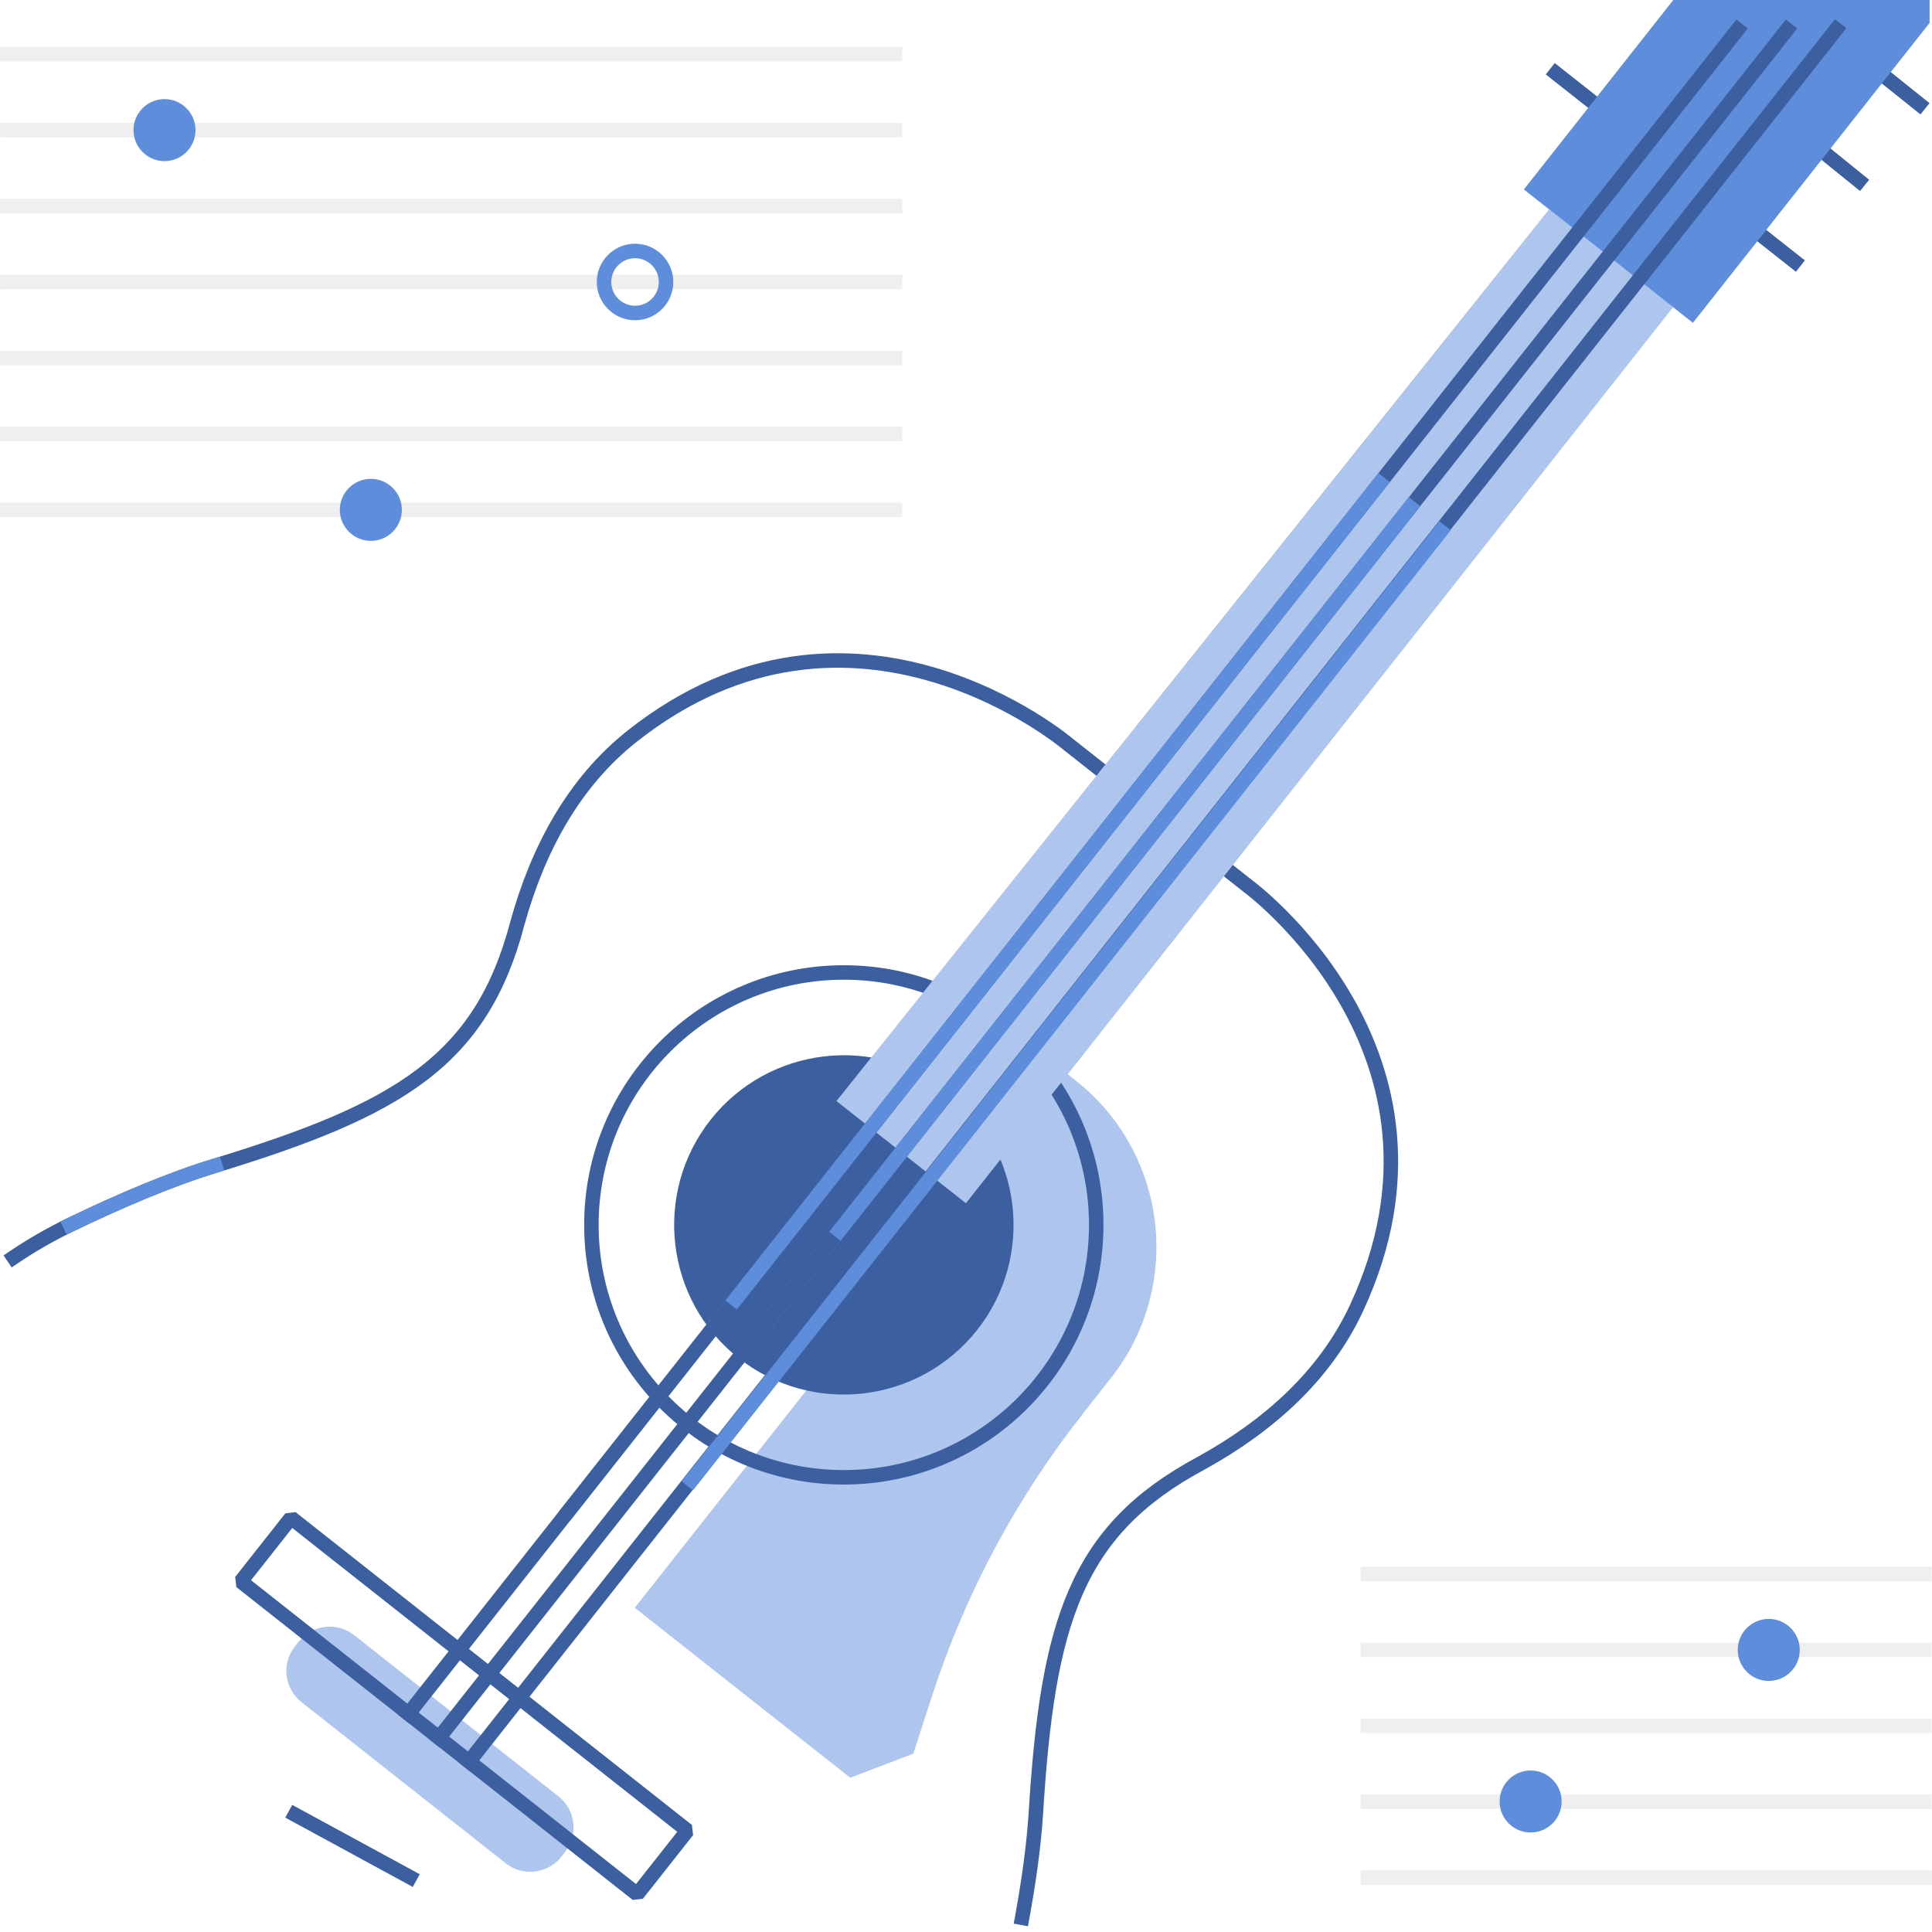 <svg width="200" height="200" viewBox="0 0 200 200" fill="none" xmlns="http://www.w3.org/2000/svg">
<g id="teikningar" clip-path="url(#clip0_1143_30347)">
<g id="Group">
<path id="Vector" opacity="0.16" d="M0.01 5.6H93.4" stroke="#999899" stroke-width="1.5" stroke-linejoin="bevel"/>
<path id="Vector_2" opacity="0.16" d="M0.01 13.469H93.4" stroke="#999899" stroke-width="1.5" stroke-linejoin="bevel"/>
<path id="Vector_3" opacity="0.16" d="M0.01 21.33H93.4" stroke="#999899" stroke-width="1.5" stroke-linejoin="bevel"/>
<path id="Vector_4" opacity="0.16" d="M0.01 29.189H93.4" stroke="#999899" stroke-width="1.5" stroke-linejoin="bevel"/>
<path id="Vector_5" opacity="0.16" d="M140.859 170.799H199.979" stroke="#999899" stroke-width="1.5" stroke-linejoin="bevel"/>
<path id="Vector_6" opacity="0.16" d="M140.859 178.66H199.979" stroke="#999899" stroke-width="1.5" stroke-linejoin="bevel"/>
<path id="Vector_7" opacity="0.16" d="M140.859 162.939H199.979" stroke="#999899" stroke-width="1.5" stroke-linejoin="bevel"/>
<path id="Vector_8" opacity="0.16" d="M140.859 186.52H199.979" stroke="#999899" stroke-width="1.5" stroke-linejoin="bevel"/>
<path id="Vector_9" opacity="0.16" d="M140.859 194.379H199.999" stroke="#999899" stroke-width="1.5" stroke-linejoin="bevel"/>
<path id="Vector_10" d="M65.739 32.401C67.509 32.401 68.949 30.96 68.949 29.191C68.949 27.421 67.509 25.98 65.739 25.98C63.969 25.98 62.529 27.421 62.529 29.191C62.529 30.96 63.969 32.401 65.739 32.401Z" stroke="#5D8DDB" stroke-width="1.5"/>
<path id="Vector_11" d="M158.45 189.699C160.22 189.699 161.66 188.259 161.66 186.489C161.66 184.719 160.22 183.279 158.45 183.279C156.68 183.279 155.24 184.719 155.24 186.489C155.24 188.259 156.68 189.699 158.45 189.699Z" fill="#5D8DDB"/>
<path id="Vector_12" d="M183.101 174.01C184.871 174.01 186.311 172.57 186.311 170.8C186.311 169.03 184.871 167.59 183.101 167.59C181.331 167.59 179.891 169.03 179.891 170.8C179.891 172.57 181.331 174.01 183.101 174.01Z" fill="#5D8DDB"/>
<path id="Vector_13" d="M17.03 16.68C18.8 16.68 20.24 15.24 20.24 13.47C20.24 11.7 18.8 10.26 17.03 10.26C15.26 10.26 13.82 11.7 13.82 13.47C13.82 15.24 15.26 16.68 17.03 16.68Z" fill="#5D8DDB"/>
<path id="Vector_14" opacity="0.16" d="M0.01 37.06H93.4" stroke="#999899" stroke-width="1.5" stroke-linejoin="bevel"/>
<path id="Vector_15" opacity="0.16" d="M0.01 44.92H93.4" stroke="#999899" stroke-width="1.5" stroke-linejoin="bevel"/>
<path id="Vector_16" opacity="0.16" d="M0.01 52.779H93.4" stroke="#999899" stroke-width="1.5" stroke-linejoin="bevel"/>
<path id="Vector_17" d="M38.39 55.99C40.16 55.99 41.6 54.55 41.6 52.78C41.6 51.01 40.16 49.57 38.39 49.57C36.62 49.57 35.18 51.01 35.18 52.78C35.18 54.55 36.62 55.99 38.39 55.99Z" fill="#5D8DDB"/>
</g>
<path id="Vector_18" d="M109.771 110.609L111.373 111.873C120.871 119.369 122.496 133.161 115 142.66L84.533 181.266L65.724 166.422L109.777 110.602L109.771 110.609Z" fill="#AEC6ED"/>
<path id="Vector_19" d="M65.721 166.43L88.021 184.03L94.541 181.54L96.491 175.55C99.921 164.97 105.211 155.08 112.101 146.35L65.721 166.44V166.43Z" fill="#AEC6ED"/>
<path id="Vector_20" d="M57.352 186.552L36.204 169.862C34.752 168.716 32.645 168.964 31.499 170.417L31.115 170.904C29.969 172.356 30.217 174.462 31.669 175.609L52.817 192.298C54.269 193.444 56.376 193.196 57.522 191.744L57.906 191.257C59.052 189.805 58.804 187.698 57.352 186.552Z" fill="#AEC6ED" stroke="#AEC6ED" stroke-width="1.5" stroke-linecap="square" stroke-linejoin="bevel"/>
<path id="Vector_21" d="M105.811 198.53C106.511 194.7 107.021 191.02 107.231 187.72C108.451 167.98 111.331 158.44 124.341 151.47C131.241 147.66 137.161 142.46 140.441 135.38C152.721 108.92 129.141 91.69 129.141 91.69L123.621 87.34" stroke="#3C609F" stroke-width="1.5" stroke-linecap="square" stroke-linejoin="bevel"/>
<path id="Vector_22" d="M87.351 152.93C101.782 152.93 113.481 141.231 113.481 126.8C113.481 112.369 101.782 100.67 87.351 100.67C72.919 100.67 61.221 112.369 61.221 126.8C61.221 141.231 72.919 152.93 87.351 152.93Z" stroke="#3C609F" stroke-width="1.5" stroke-linecap="square" stroke-linejoin="bevel"/>
<path id="Vector_23" d="M76.93 140.011C69.65 134.261 68.4 123.671 74.15 116.381C79.9 109.101 90.49 107.851 97.78 113.601C105.06 119.351 106.31 129.941 100.56 137.221C94.81 144.501 84.22 145.751 76.93 140.001V140.011Z" fill="#3C609F" stroke="#3C609F" stroke-width="1.5" stroke-linecap="square" stroke-linejoin="bevel"/>
<path id="Vector_24" d="M71.162 189.505L30.131 157.123L24.933 163.709L65.965 196.091L71.162 189.505Z" stroke="#3C609F" stroke-width="1.5" stroke-linecap="square" stroke-linejoin="bevel"/>
<path id="Vector_25" d="M30.551 187.859L42.431 194.319" stroke="#3C609F" stroke-width="1.5" stroke-linecap="square" stroke-linejoin="bevel"/>
<path id="Vector_26" d="M79.311 136.991L113.781 93.311" stroke="#5D8DDB" stroke-width="1.5" stroke-linecap="square" stroke-linejoin="bevel"/>
<path id="Vector_27" d="M58.92 156.34L93.39 112.66" stroke="#5D8DDB" stroke-width="1.5" stroke-linecap="square" stroke-linejoin="bevel"/>
<g id="Group_2">
<path id="Vector_28" d="M1.41 130.161C3.24 128.921 5.19 127.801 7.25 126.801C12.49 124.271 17.68 122.071 22.27 120.671C41.18 114.901 49.8 109.871 53.55 95.601C55.65 88.001 59.33 81.041 65.45 76.201C88.33 58.111 110.57 77.041 110.57 77.041L114.22 79.921" stroke="#3C609F" stroke-width="1.5" stroke-linecap="square" stroke-linejoin="bevel"/>
<path id="Vector_29" d="M7.25 126.802C12.49 124.272 17.68 122.072 22.27 120.672" stroke="#5D8DDB" stroke-width="1.5" stroke-linecap="square" stroke-linejoin="bevel"/>
</g>
<path id="Vector_30" d="M191.83 5.301L198.69 10.791" stroke="#3C609F" stroke-width="1.5" stroke-linecap="square" stroke-linejoin="bevel"/>
<path id="Vector_31" d="M186.211 13.68L192.441 18.72" stroke="#3C609F" stroke-width="1.5" stroke-linecap="square" stroke-linejoin="bevel"/>
<path id="Vector_32" d="M161.07 7.58L185.79 27.08" stroke="#3C609F" stroke-width="1.5" stroke-linecap="square" stroke-linejoin="bevel"/>
<path id="Vector_33" d="M99.99 124.56L86.59 113.98L160.36 21.67L173.2 31.8L99.99 124.56Z" fill="#AEC6ED"/>
<path id="Vector_34" d="M199.75 0H173.22L157.75 19.61L175.25 33.42L199.75 2.37V0Z" fill="#5D8DDB"/>
<path id="Vector_35" d="M48.56 182.359L190.081 3.039" stroke="#3C609F" stroke-width="1.5" stroke-linecap="square" stroke-linejoin="bevel"/>
<path id="Vector_36" d="M45.44 179.9L184.999 3.07" stroke="#3C609F" stroke-width="1.5" stroke-linecap="square" stroke-linejoin="bevel"/>
<path id="Vector_37" d="M42.289 177.41L179.879 3.07" stroke="#3C609F" stroke-width="1.5" stroke-linecap="square" stroke-linejoin="bevel"/>
<path id="Vector_38" d="M71.619 153.22L149.129 55.01" stroke="#5D8DDB" stroke-width="1.5" stroke-linecap="square" stroke-linejoin="bevel"/>
<path id="Vector_39" d="M86.891 127.39L145.971 52.52" stroke="#5D8DDB" stroke-width="1.5" stroke-linecap="square" stroke-linejoin="bevel"/>
<path id="Vector_40" d="M76.15 134.499L142.82 50.029" stroke="#5D8DDB" stroke-width="1.5" stroke-linecap="square" stroke-linejoin="bevel"/>
</g>
<defs>
<clipPath id="clip0_1143_30347">
<rect width="200" height="200" fill="white"/>
</clipPath>
</defs>
</svg>
